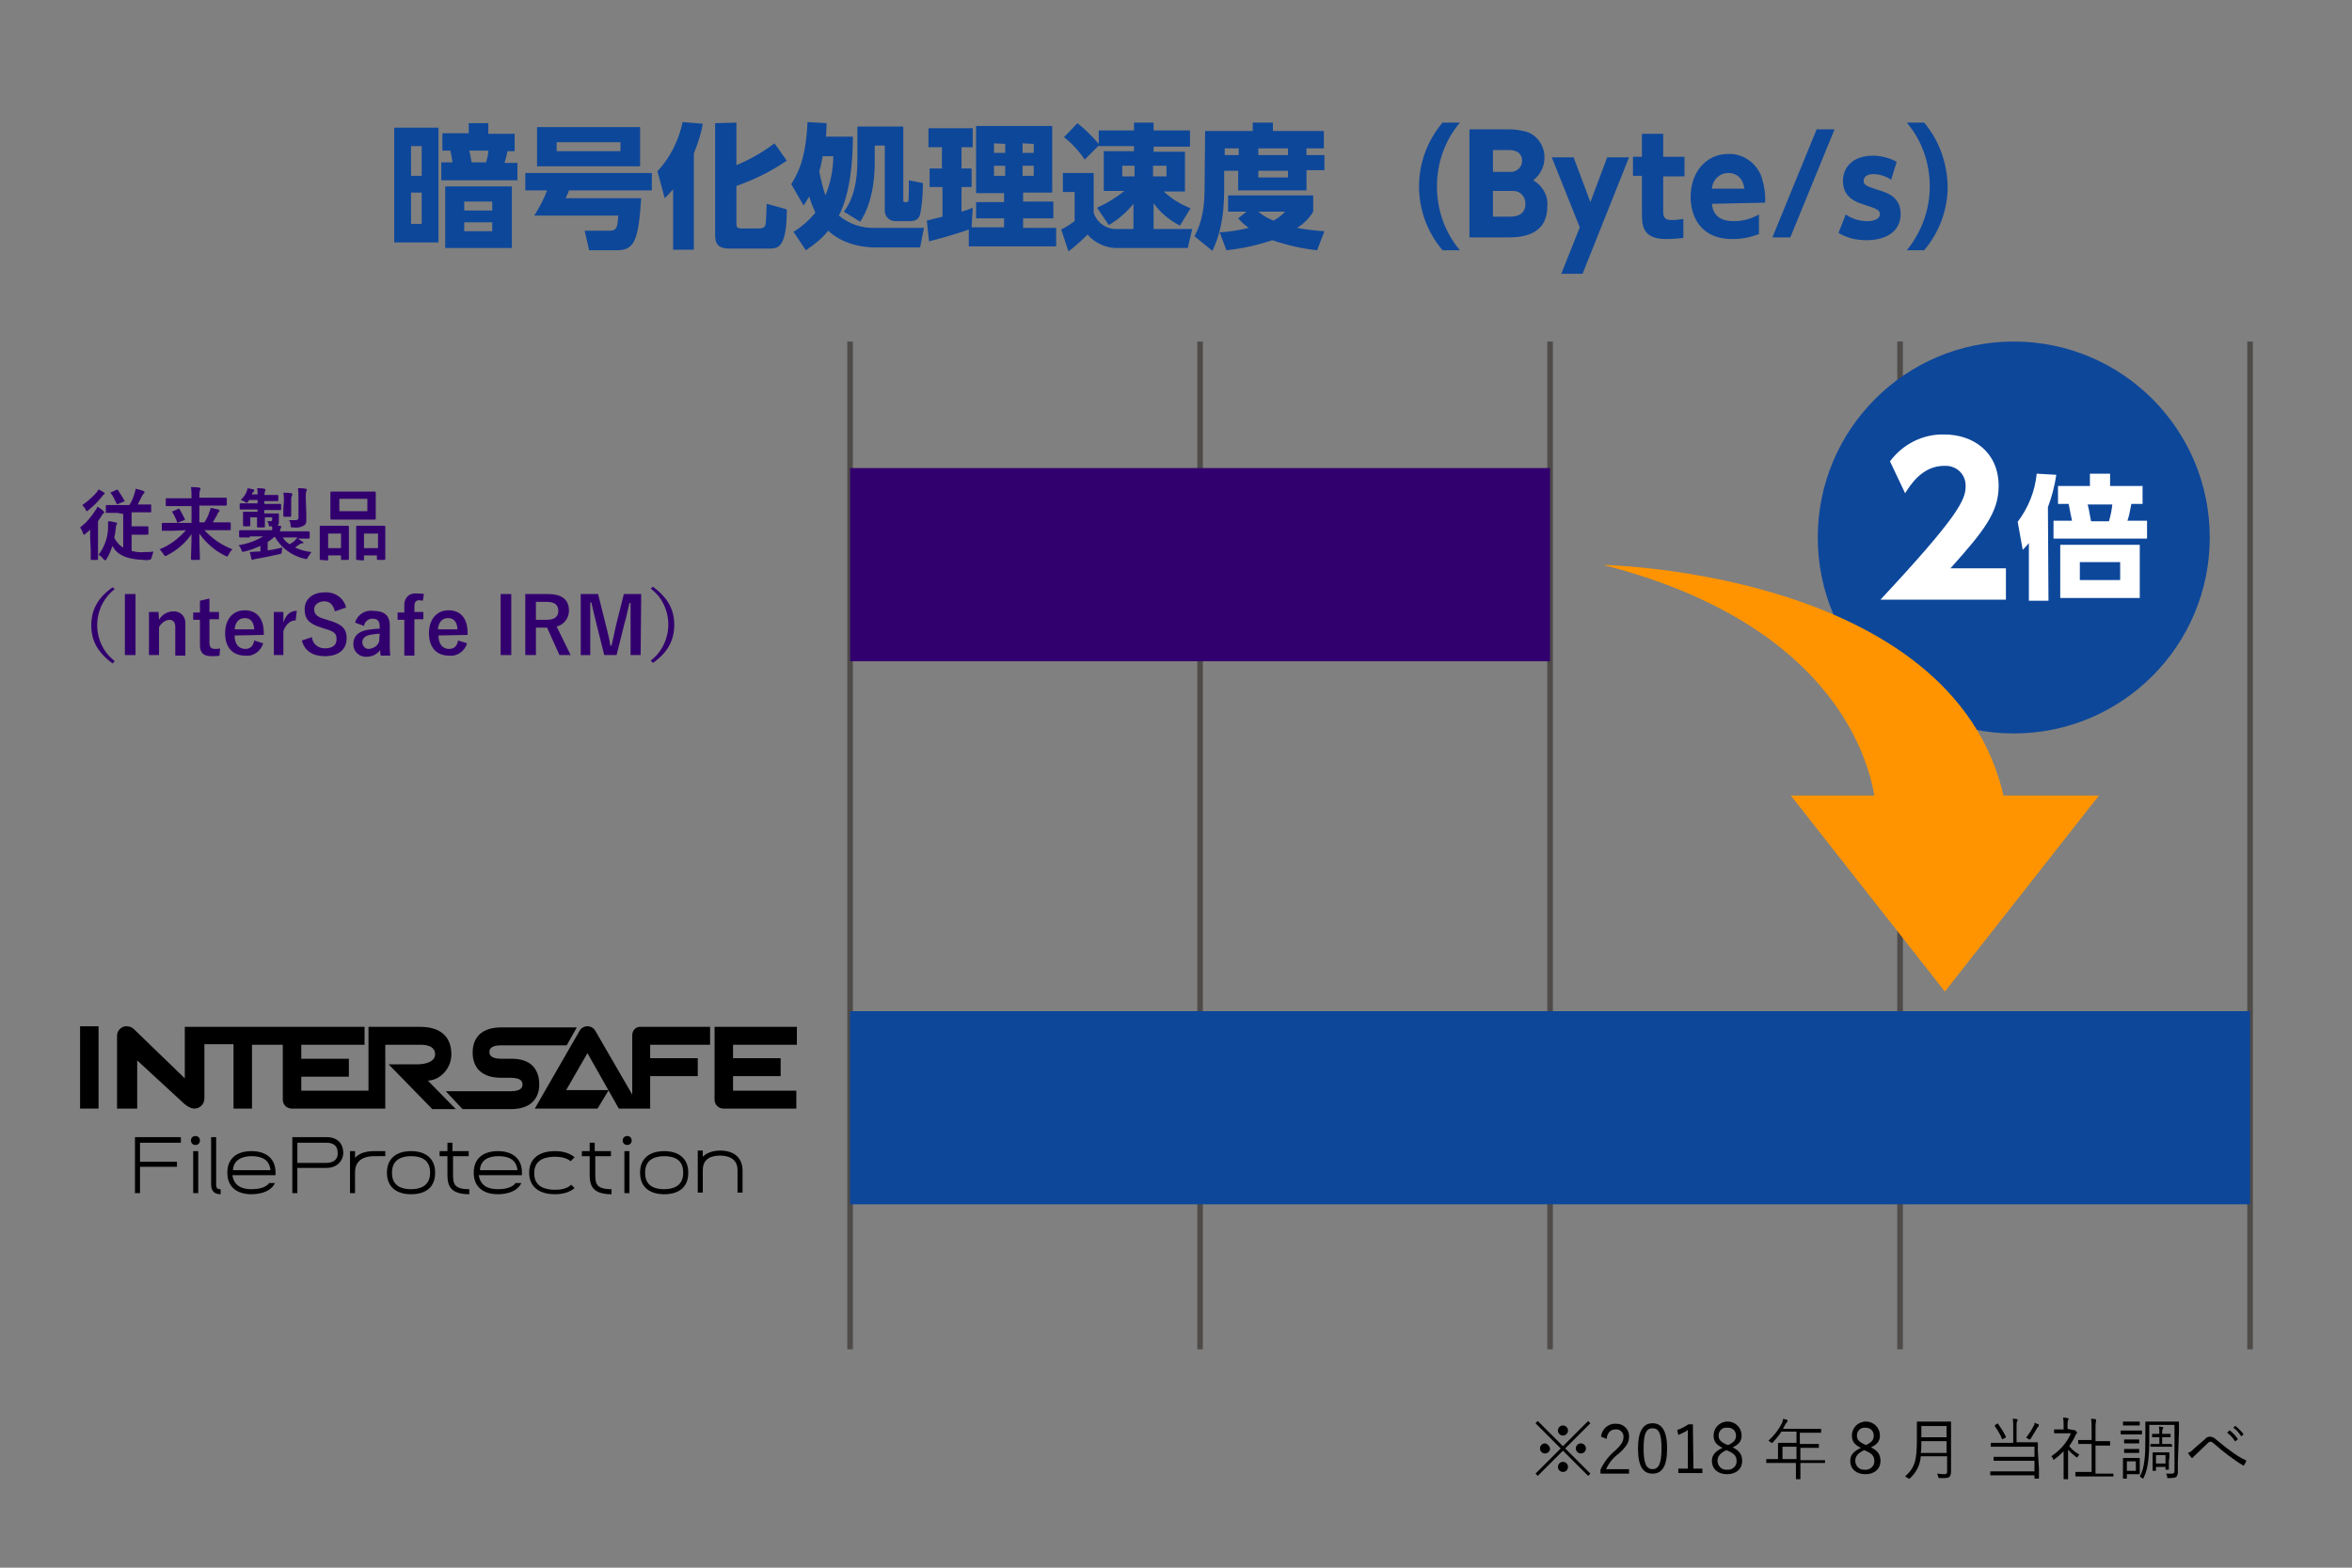 <?xml version="1.0" encoding="utf-8"?>
<!-- Generator: Adobe Illustrator 25.2.1, SVG Export Plug-In . SVG Version: 6.00 Build 0)  -->
<svg version="1.1" id="レイアウト" xmlns="http://www.w3.org/2000/svg" xmlns:xlink="http://www.w3.org/1999/xlink" x="0px"
	 y="0px" viewBox="0 0 420 280" style="enable-background:new 0 0 420 280;" xml:space="preserve">
<rect x="0" y="0" width="420" height="280" fill="#808080" stroke="none"/>
<style type="text/css">
	.st0{fill:#0D479A;}
	.st1{fill:none;stroke:#4F4B49;stroke-miterlimit:10;}
	.st2{fill:#32006E;}
	.st3{fill:#FFFFFF;}
	.st4{fill:#FF9400;}
</style>
<path class="st0" d="M78.3,22.8v20.5h-7.9V22.8H78.3z M75.3,26.1h-1.9v5.3h1.9L75.3,26.1z M75.3,34.4h-1.9V40h1.9L75.3,34.4z
	 M92.4,32.2H78.8v-3.2h2c-0.1-0.7-0.2-1.4-0.4-2.1h-1.4v-3.1h4.7V22h3.5v1.9h4.7V27h-1.3c-0.1,0.7-0.3,1.4-0.5,2.1h2.3L92.4,32.2z
	 M91.4,44.3H79.5v-11h11.9V44.3z M87.9,36h-5v1.6h5V36z M87.9,39.7h-5v1.6h5V39.7z M86.8,29c0.2-0.7,0.4-1.4,0.4-2.1h-3.4
	c0.2,0.7,0.2,0.8,0.4,2.1H86.8z"/>
<path class="st0" d="M114.5,35.4c-0.5,7.6-1.2,9.3-4.4,9.3h-4.9l-0.8-3.5h4.6c1.2,0,1.3-0.9,1.4-2.7h-15c0.9-1.4,1.7-2.9,2.3-4.5
	h-3.9v-3.1h22.6V34h-14.8c-0.1,0.4-0.4,1-0.6,1.4L114.5,35.4z M114.3,29.7H95.9v-7h18.4L114.3,29.7z M110.8,25.4H99.4V27h11.4
	L110.8,25.4z"/>
<path class="st0" d="M120.2,33.8c-0.5,0.6-1,1.1-1.5,1.6l-1.3-4.8c2.3-2.5,3.8-5.5,4.5-8.8l3.6,0.3c-0.3,1.8-0.9,3.6-1.6,5.3v17.2
	h-3.7V33.8z M131.5,21.9v7.6c2.4-1,4.7-2.3,6.8-3.9l2.2,3.1c-2.8,1.9-5.8,3.4-9,4.5v6.7c0,0.5,0,0.9,0.9,0.9h3.1
	c0.9,0,1.1-0.3,1.2-0.7s0.2-3,0.2-3.7l3.6,1c0,6.8-1.5,7-3.2,7h-7c-1.9,0-2.6-0.7-2.6-2.4v-20L131.5,21.9z"/>
<path class="st0" d="M141.3,32.9c1.2-2,2.6-4.5,2.9-11.1l3.4,0.2c0,1.2-0.1,1.8-0.1,2.4h4.8c0,4.6-0.5,10.2-2.5,14.1
	c1.8,1.5,4.1,2.3,6.5,2.2h8.7l-0.7,3.5h-7.8c-5.2,0-7.9-2.3-8.6-3c-1.1,1.4-2.5,2.5-4,3.5l-2.2-3.3c1.5-0.9,2.8-2.1,3.9-3.4
	c-0.4-0.9-0.8-1.9-1.1-2.9c-0.5,0.8-0.7,1.2-1,1.6L141.3,32.9z M146.9,27.9c-0.1,0.7-0.3,1.7-0.6,2.7c0.3,1.5,0.6,2.9,1.1,4.3
	c0.9-2.2,1.4-4.6,1.4-7L146.9,27.9z M161.3,22.6v13c0,0.3,0,0.5,0.2,0.5c0.5,0,0.6,0,0.7-0.2s0.1-3.3,0.1-3.7l2.5,0.5
	c0,1.7-0.1,3.4-0.4,5.1c-0.1,0.7-0.3,1.7-1.9,1.7h-2.6c-1,0-1.8-0.7-1.9-1.7c0-0.1,0-0.1,0-0.2V26h-1.8v2.8c0,1.5,0,6.9-2.6,10.8
	l-2.9-1.8c2.4-3.1,2.4-7.8,2.4-9.1v-6.1L161.3,22.6z"/>
<path class="st0" d="M173,41c-2.3,0.8-4.7,1.5-7.1,2.1l-0.4-3.7l2.8-0.7v-5.3H166v-3.3h2.2v-3.8h-2.4v-3.4h7.9v3.4h-2v3.8h1.8v3.3
	h-1.8v4.4c1.1-0.3,1.5-0.5,2-0.7l-0.2,3.5h5.8V39h-5v-2.9h5v-1.6h-5V22.5h13.6v11.9h-5.2v1.6h5.4V39h-5.4v1.7h5.9V44H173V41z
	 M177.5,25.6v1.7h2v-1.6L177.5,25.6z M177.5,29.6v1.8h2v-1.8H177.5z M182.6,25.6v1.7h2v-1.6L182.6,25.6z M182.6,29.6v1.8h2v-1.8
	H182.6z"/>
<path class="st0" d="M195.9,37.1c1.8-0.8,3.4-1.8,4.9-3h-3.7v-7.1h5.4v-0.9h-6.3V26l-2.5,2.5c-1-1.5-2.3-2.9-3.7-4l2.4-2.5
	c1.4,1.1,2.6,2.3,3.8,3.7v-2.4h6.3v-1.4h3.5v1.4h6.5v2.9H206v0.9h5.6v7.1h-3.8c1.4,1.3,3,2.3,4.8,3l-1.9,3.1c-1.9-1-3.5-2.3-4.7-4
	v4.6h6.9l-0.8,3.4h-12.3c-2.1,0.1-4.2-0.8-5.6-2.4c-1.1,1.1-2.2,2.1-3.4,3l-1.3-3.9c0.8-0.4,1.7-1,2.4-1.5v-5.2h-2.1v-3.4h5.5v7.1
	c0.6,1.8,2.3,3,4.2,2.9h2.9v-4.5c-1.2,1.5-2.7,2.8-4.4,3.8L195.9,37.1z M200.4,29.6v1.9h2.2v-1.9L200.4,29.6z M205.9,29.6v1.9h2.4
	v-1.9L205.9,29.6z"/>
<path class="st0" d="M215.2,23.4h8.5v-1.5h3.6v1.5h9.1v3.1h-3.1v1.2h3.2v2.7h-3.2V34h-12.2v-3.5h-2.5v3.4c0,4.9-0.8,8.2-2.1,10.9
	l-3.2-2.6c0.5-1,1.8-3.3,1.8-8.4L215.2,23.4z M222.6,37.8h-3.3v-2.9h15.2v2.9c-0.7,1.2-1.7,2.2-2.9,2.9c1.6,0.3,3.3,0.5,4.9,0.6
	l-1.3,3.4c-2.7-0.3-5.4-0.9-8-1.8c-2.7,0.9-5.4,1.5-8.2,1.8l-1.2-3.2c1.8-0.1,3.5-0.4,5.2-0.8c-0.7-0.5-1.4-1.1-1.9-1.7L222.6,37.8z
	 M218.7,26.5v1.2h2.5v-1.2L218.7,26.5z M224.7,37.8c0.8,0.7,1.7,1.2,2.7,1.6c0.8-0.4,1.5-1,2.1-1.6H224.7z M224.7,26.5v1.2h5.3v-1.2
	L224.7,26.5z M224.7,30.5v1.2h5.3v-1.2H224.7z"/>
<path class="st0" d="M257.6,44.7c-5.6-6.6-5.6-16.2,0-22.8h3.1c-2.7,3.2-4.1,7.2-4.1,11.4c0,4.2,1.4,8.2,4.1,11.4L257.6,44.7z"/>
<path class="st0" d="M269.5,23.1c1.1,0,2.3,0.2,3.3,0.5c1.8,0.7,3,2.5,3,4.5c0,1.6-0.7,3.1-2,4.1c1.7,1,2.7,2.8,2.5,4.7
	c0,5.5-5.3,5.5-7.1,5.5h-6.8V23.1H269.5z M266.6,26.8v3.9h3c1.1,0.1,2.1-0.7,2.2-1.8c0-0.1,0-0.2,0-0.2c0-0.7-0.3-1.9-2.4-1.9
	L266.6,26.8z M266.6,34.1v4.6h3c0.6,0,2.8,0,2.8-2.3c0-1.3-0.9-2.3-2.2-2.3c-0.1,0-0.2,0-0.3,0H266.6z"/>
<path class="st0" d="M282.1,40.6l-5-12.5h3.9l3,8l3-8h3.9l-8.3,20.8h-3.8L282.1,40.6z"/>
<path class="st0" d="M293.2,23.9h3.8V28h3.8v3.5h-3.8v6.2c0,1.2,0.3,1.6,1.6,1.6c0.7,0,1.3-0.1,2-0.2v3.4c-1,0.1-2,0.2-3,0.2
	c-4.4,0-4.4-2.5-4.4-4.8v-6.5h-1.6V28h1.6L293.2,23.9z"/>
<path class="st0" d="M305.7,36.4c0.1,0.9,0.4,3.1,3.9,3.1c1.6,0,3.1-0.4,4.5-1.2v3.5c-1.5,0.6-3.1,0.9-4.7,0.9
	c-6.3,0-7.5-4.8-7.5-7.5c0-4.5,2.8-7.7,6.7-7.7c2.6-0.1,4.9,1.5,5.9,3.9c0.5,1.5,0.8,3.2,0.7,4.8L305.7,36.4z M311.5,33.7
	c-0.4-2.8-2.5-2.8-2.9-2.8c-1.5,0-2.8,1.2-2.9,2.8H311.5z"/>
<path class="st0" d="M327.6,23.1l-7.9,19.3h-3.2l7.9-19.3H327.6z"/>
<path class="st0" d="M337.7,32.1c-0.9-0.6-2-1-3.2-1c-1,0-1.7,0.4-1.7,1.2c0,0.8,0.4,0.9,3.1,1.8c1.7,0.5,3.5,1.5,3.5,4.1
	c0,3.3-2.8,4.7-6.1,4.7c-1.8,0-3.5-0.4-5-1.3l1.3-3.3c1.1,0.8,2.5,1.2,3.9,1.2c1.6,0,2.2-0.7,2.2-1.2c0-0.8-0.5-1-3-1.8
	c-1.9-0.6-3.6-1.6-3.6-4.2s2-4.5,5.3-4.5c1.5,0,3,0.4,4.3,1.1L337.7,32.1z"/>
<path class="st0" d="M340.5,44.7c2.6-3.2,4.1-7.2,4.1-11.4c0-4.2-1.4-8.2-4.1-11.4h3.1c2.7,3.2,4.1,7.2,4.2,11.4
	c0,4.2-1.5,8.2-4.2,11.4H340.5z"/>
<line class="st1" x1="151.8" y1="61" x2="151.8" y2="241"/>
<line class="st1" x1="214.3" y1="61" x2="214.3" y2="241"/>
<line class="st1" x1="276.8" y1="61" x2="276.8" y2="241"/>
<line class="st1" x1="339.3" y1="61" x2="339.3" y2="241"/>
<line class="st1" x1="401.8" y1="61" x2="401.8" y2="241"/>
<rect x="151.8" y="180.6" class="st0" width="250" height="34.5"/>
<rect x="151.8" y="83.6" class="st2" width="125" height="34.5"/>
<path class="st2" d="M16.1,96.1c0-0.4,0-1,0-1.5c-0.2,0.2-0.5,0.5-0.8,0.7s-0.2,0.2-0.3,0.2s-0.1-0.1-0.2-0.3
	c-0.1-0.4-0.3-0.7-0.5-1c1.1-0.8,2-1.9,2.7-3c0.2-0.2,0.3-0.5,0.4-0.7c0.3,0.2,0.7,0.4,1,0.7c0.1,0.1,0.2,0.2,0.2,0.3s0,0.1-0.1,0.2
	c-0.2,0.1-0.3,0.3-0.4,0.5c-0.2,0.3-0.4,0.6-0.6,0.9v5.1c0,1.1,0,1.7,0,1.7s0,0.1-0.1,0.1h-1.1c-0.1,0-0.1,0-0.1-0.1s0-0.6,0-1.7
	L16.1,96.1z M18.5,87.9c0.1,0.1,0.2,0.2,0.2,0.2c0,0.1-0.1,0.2-0.1,0.2c-0.2,0.1-0.3,0.2-0.4,0.4c-0.7,0.9-1.5,1.7-2.4,2.4
	c-0.1,0.1-0.2,0.2-0.3,0.2s-0.1-0.1-0.2-0.3c-0.2-0.3-0.4-0.6-0.6-0.8c0.9-0.6,1.8-1.4,2.5-2.2c0.2-0.2,0.3-0.4,0.4-0.6
	C17.8,87.5,18.1,87.7,18.5,87.9L18.5,87.9z M20.9,91.6c-1.3,0-1.8,0-1.9,0s-0.1,0-0.1-0.1v-1.1c0-0.1,0-0.2,0.1-0.2s0.6,0,1.9,0h2.2
	c0.4-0.6,0.7-1.3,0.9-2c0.1-0.3,0.2-0.6,0.2-0.9c0.5,0.1,1,0.2,1.4,0.4c0.1,0,0.2,0.1,0.2,0.2c0,0.1,0,0.2-0.1,0.2
	c-0.1,0.1-0.2,0.3-0.3,0.4c-0.2,0.4-0.5,1-0.8,1.6H25c1.3,0,1.8,0,1.9,0s0.1,0,0.1,0.2v1.1c0,0.1,0,0.1-0.1,0.1s-0.6,0-1.9,0h-1.5
	V94H25c0.9,0,1.2,0,1.3,0s0.2,0,0.2,0.2v1.1c0,0.1,0,0.2-0.2,0.2s-0.4,0-1.3,0h-1.5v2.9c0.8,0.2,1.6,0.3,2.4,0.2c0.5,0,1,0,1.5-0.1
	c-0.1,0.3-0.2,0.7-0.3,1c-0.1,0.4-0.1,0.4-0.5,0.5s-0.7,0-1,0c-3.1-0.1-4.8-1-5.5-2.5c-0.3,0.8-0.6,1.6-1.1,2.4
	c-0.1,0.2-0.2,0.2-0.2,0.2s-0.1-0.1-0.3-0.2c-0.2-0.3-0.5-0.6-0.9-0.8c1.1-1.5,1.7-3.2,1.7-5c0-0.3,0-0.7,0-1c0.4,0,0.9,0.1,1.3,0.2
	c0.2,0,0.3,0.1,0.3,0.2c0,0.1,0,0.2-0.1,0.2c-0.1,0.2-0.1,0.3-0.1,0.5c-0.1,0.6-0.1,1.2-0.3,1.8c0.3,0.7,0.9,1.4,1.6,1.8v-6
	L20.9,91.6z M20.8,87.5c0.1-0.1,0.2-0.1,0.3,0.1c0.4,0.6,0.8,1.2,1.1,1.8c0.1,0.1,0.1,0.2-0.1,0.2L21.1,90c-0.2,0.1-0.2,0.1-0.3-0.1
	c-0.3-0.6-0.6-1.3-1-1.8c-0.1-0.1-0.1-0.2,0.1-0.2L20.8,87.5z"/>
<path class="st2" d="M30.8,94.8c-1.3,0-1.7,0-1.8,0s-0.1,0-0.1-0.2v-1c0-0.1,0-0.2,0.1-0.2s0.5,0,1.8,0h3.4v-3h-2.6
	c-1.3,0-1.8,0-1.9,0s-0.1,0-0.1-0.2v-1c0-0.1,0-0.2,0.1-0.2s0.5,0,1.9,0h2.6v-0.3c0-0.6,0-1.1-0.1-1.7c0.5,0,1,0,1.5,0.1
	c0.1,0,0.2,0.1,0.2,0.1c0,0.1,0,0.3-0.1,0.4c-0.1,0.3-0.1,0.7-0.1,1v0.3h2.8c1.3,0,1.8,0,1.9,0s0.2,0,0.2,0.2v1c0,0.1,0,0.2-0.2,0.2
	s-0.5,0-1.9,0h-2.8v3h0.9c0.4-0.6,0.7-1.2,0.9-1.9c0.1-0.2,0.2-0.5,0.2-0.7c0.5,0.1,1,0.2,1.4,0.3c0.2,0.1,0.2,0.1,0.2,0.2
	c0,0.1-0.1,0.2-0.1,0.2c-0.1,0.1-0.3,0.3-0.3,0.5c-0.3,0.5-0.5,0.9-0.8,1.4h1.2c1.3,0,1.7,0,1.8,0s0.2,0,0.2,0.2v1
	c0,0.2,0,0.2-0.2,0.2s-0.5,0-1.8,0h-2.7c1.4,1.5,3.1,2.7,5,3.4c-0.3,0.3-0.5,0.6-0.7,1c-0.1,0.2-0.2,0.3-0.2,0.3
	c-0.1,0-0.2-0.1-0.3-0.1c-1.9-0.9-3.5-2.3-4.7-4c0,2,0.1,4,0.1,4.5c0,0.1,0,0.2-0.2,0.2h-1.2c-0.1,0-0.2,0-0.2-0.2
	c0-0.6,0.1-2.4,0.1-4.4c-1.1,1.6-2.6,2.9-4.4,3.8c-0.1,0.1-0.2,0.1-0.3,0.1c-0.1,0-0.1-0.1-0.3-0.3c-0.2-0.3-0.4-0.6-0.7-0.9
	c1.8-0.7,3.4-1.9,4.7-3.4L30.8,94.8z M31.8,90.9c0.1-0.1,0.2-0.1,0.3,0.1c0.3,0.5,0.6,1.1,0.9,1.7c0.1,0.1,0,0.2-0.1,0.2l-1,0.4
	c-0.2,0.1-0.2,0.1-0.3-0.1c-0.2-0.6-0.5-1.2-0.8-1.7c-0.1-0.1-0.1-0.2,0.1-0.2L31.8,90.9z"/>
<path class="st2" d="M44.6,96c-1.2,0-1.7,0-1.7,0s-0.2,0-0.2-0.2v-0.9c0-0.1,0-0.2,0.2-0.2s0.5,0,1.7,0h4c0-0.2,0-0.4,0-0.7h-0.3
	c-0.3,0-0.3,0-0.3-0.2c0-0.2-0.1-0.5-0.3-0.7h0.6c0.2,0,0.3-0.1,0.3-0.3v-0.4h-1.3l0,0c0,1.1,0,1.7,0,1.7s0,0.1-0.2,0.1h-1
	c-0.1,0-0.2,0-0.2-0.1s0-0.6,0-1.7l0,0h-1.2v0.7c0,0.4,0,0.6,0,0.7s0,0.2-0.2,0.2h-0.9c-0.1,0-0.2,0-0.2-0.2s0-0.2,0-0.8v-0.7
	c0-0.5,0-0.7,0-0.8s0-0.1,0.2-0.1s0.5,0,1.7,0H46V91h-1.2c-1.3,0-1.7,0-1.8,0s-0.2,0-0.2-0.2v-0.7c0-0.2,0-0.2,0.2-0.2s0.5,0,1.8,0
	H46v-0.6h-1.5l-0.2,0.3c-0.1,0.2-0.2,0.2-0.3,0.2s-0.2-0.1-0.3-0.2c-0.2-0.1-0.4-0.2-0.7-0.3c0.4-0.4,0.8-0.9,1-1.4
	c0.1-0.2,0.2-0.5,0.2-0.7c0.4,0.1,0.7,0.1,1,0.2c0.1,0,0.2,0.1,0.2,0.2c0,0.1,0,0.1-0.1,0.2C45.1,88,45,88.1,45,88.2v0.1h1
	c0-0.4,0-0.8-0.1-1.1c0.5,0,0.9,0,1.3,0.1c0.1,0,0.2,0.1,0.2,0.2c0,0.1,0,0.2-0.1,0.3c0,0.2-0.1,0.4-0.1,0.6h0.7c1.2,0,1.5,0,1.6,0
	s0.2,0,0.2,0.2v0.7c0,0.1,0,0.2-0.2,0.2s-0.5,0-1.6,0h-0.7V90h1c1.3,0,1.7,0,1.8,0s0.2,0,0.2,0.2v0.7c0,0.2,0,0.2-0.2,0.2
	s-0.5,0-1.8,0h-1v0.6h0.7c1.2,0,1.6,0,1.7,0s0.2,0,0.2,0.1s0,0.2,0,0.5v1c0,0.2-0.1,0.4-0.2,0.6h0.4c0.2,0,0.2,0.1,0.2,0.2
	c0,0.1,0,0.2-0.1,0.3C50,94.6,50,94.8,50,94.9h3.4c1.2,0,1.7,0,1.7,0s0.2,0,0.2,0.2V96c0,0.1,0,0.2-0.2,0.2s-0.5,0-1.7,0h-0.2
	c0.3,0.2,0.6,0.4,0.9,0.6c0.1,0.1,0.1,0.1,0.1,0.2s-0.1,0-0.2,0c-0.2,0.1-0.3,0.1-0.5,0.2c-0.2,0.2-0.5,0.3-0.8,0.6
	c0.9,0.4,1.9,0.7,2.9,0.8c-0.2,0.3-0.4,0.6-0.6,0.9c-0.2,0.4-0.2,0.4-0.6,0.3c-2.2-0.5-4.2-1.9-5.3-3.9H49c-0.4,0.3-0.7,0.6-1.2,0.9
	v1.5c0.9-0.1,1.7-0.3,2.6-0.5c0,0.3-0.1,0.6-0.1,0.8c0,0.3,0,0.3-0.5,0.4c-1.5,0.3-2.7,0.6-4,0.8c-0.2,0-0.3,0.1-0.5,0.1
	c-0.1,0.1-0.2,0.1-0.2,0.1c-0.1,0-0.2-0.1-0.2-0.2c-0.1-0.4-0.2-0.8-0.3-1.2c0.5,0,1-0.1,1.5-0.1h0.4v-1c-0.9,0.4-1.9,0.8-2.8,1
	c-0.4,0.1-0.5,0.1-0.6-0.3c-0.1-0.3-0.3-0.6-0.5-0.8c1.6-0.3,3.1-0.8,4.4-1.6H44.6z M50.5,96c0.3,0.5,0.7,0.9,1.2,1.2
	c0.4-0.2,0.7-0.4,1-0.7c0.1-0.2,0.3-0.3,0.4-0.5H50.5z M50.7,89.4c0-0.5,0-0.9-0.1-1.4c0.5,0,0.9,0,1.4,0.1c0.1,0,0.2,0.1,0.2,0.2
	c0,0.1,0,0.2-0.1,0.3C52,88.8,52,89.1,52,89.4v1.4c0,0.8,0,1.2,0,1.3s0,0.2-0.2,0.2h-1c-0.1,0-0.2,0-0.2-0.2s0-0.5,0-1.3L50.7,89.4z
	 M54.7,91.8c0,0.5,0,0.9,0,1.2c0,0.4-0.1,0.7-0.5,0.9c-0.5,0.3-1.2,0.4-1.8,0.3c-0.5,0-0.5,0-0.5-0.4c0-0.3-0.1-0.6-0.3-0.9
	c0.4,0,0.7,0,1.1,0c0.4,0,0.6-0.1,0.6-0.4v-3.5c0-0.6,0-1.2-0.1-1.8c0.6,0,0.9,0,1.4,0.1c0.1,0,0.2,0.1,0.2,0.1c0,0.1,0,0.2-0.1,0.3
	c-0.1,0.4-0.1,0.8-0.1,1.2L54.7,91.8z"/>
<path class="st2" d="M57.3,100c-0.1,0-0.2,0-0.2-0.2s0-0.5,0-2.6v-1.3c0-1.3,0-1.7,0-1.8s0-0.2,0.2-0.2s0.5,0,1.5,0h1.8
	c1,0,1.4,0,1.5,0s0.2,0,0.2,0.2s0,0.5,0,1.6v1.5c0,2.1,0,2.5,0,2.6s0,0.2-0.2,0.2H61c-0.1,0-0.1,0-0.1-0.2v-0.6h-2.3v0.7
	c0,0.2,0,0.2-0.2,0.2L57.3,100z M58.6,97.9h2.3v-2.6h-2.3V97.9z M65,87.8c1.3,0,1.8,0,1.9,0s0.2,0,0.2,0.2s0,0.5,0,1.3v2
	c0,0.8,0,1.2,0,1.3s0,0.2-0.2,0.2s-0.6,0-1.9,0h-3.9c-1.3,0-1.8,0-1.9,0s-0.2,0-0.2-0.2s0-0.4,0-1.3v-2c0-0.8,0-1.2,0-1.3
	s0-0.2,0.2-0.2s0.5,0,1.9,0H65z M60.6,91.3h5v-2.2h-5L60.6,91.3z M63.7,100c-0.1,0-0.1,0-0.1-0.2s0-0.5,0-2.6v-1.3
	c0-1.3,0-1.7,0-1.8s0-0.2,0.1-0.2s0.5,0,1.5,0h1.9c1.1,0,1.4,0,1.5,0s0.2,0,0.2,0.2s0,0.5,0,1.6v1.5c0,2.1,0,2.5,0,2.6
	s0,0.2-0.2,0.2h-1.1c-0.1,0-0.2,0-0.2-0.2v-0.6H65v0.7c0,0.1,0,0.2-0.2,0.2L63.7,100z M65,97.9h2.5v-2.6H65V97.9z"/>
<path class="st2" d="M20.5,105.2c-3.5,2.7-4.2,7.8-1.5,11.4c0.4,0.5,0.9,1,1.5,1.5l-0.4,0.4c-2.7-2-3.8-4.1-3.8-6.8s1.1-4.9,3.8-6.8
	L20.5,105.2z"/>
<path class="st2" d="M24.2,117h-1.9v-10.9h1.9V117z"/>
<path class="st2" d="M28.4,110.7c0.5-0.9,1.5-1.5,2.5-1.5c1.2-0.1,2.2,0.8,2.2,2c0,0.1,0,0.2,0,0.3v5.6h-1.8v-5.1
	c0-0.9-0.4-1.3-1.1-1.3c-0.8,0.1-1.4,0.6-1.8,1.3v5h-1.8v-7.7h1.7L28.4,110.7z"/>
<path class="st2" d="M37.4,109.3h1.7v1.3h-1.7v4.2c0,0.8,0.3,1.1,1,1.1c0.3,0,0.6,0,0.9-0.1l-0.1,1.3c-0.5,0.1-0.9,0.1-1.4,0.1
	c-1.5,0-2.1-0.6-2.1-2v-4.5h-1.2v-1.3h1.2v-2.1l1.7-0.4L37.4,109.3z"/>
<path class="st2" d="M41.9,113.5c0,1.5,0.7,2.4,1.9,2.4c0.8,0,1.4-0.4,1.6-1.5l1.6,0.5c-0.4,1.4-1.8,2.4-3.2,2.2
	c-2.3,0-3.6-1.5-3.6-4s1.4-4.1,3.5-4.1s3.4,1.4,3.4,4v0.4L41.9,113.5z M45.4,112.4c-0.1-1.3-0.6-2-1.7-2s-1.7,0.8-1.8,2H45.4z"/>
<path class="st2" d="M52.8,110.8c-0.9,0-1.7,0.6-2.2,1.9v4.3h-1.7v-7.7h1.7v1.9c0.5-1.5,1.3-2.1,2.4-2.1L52.8,110.8z"/>
<path class="st2" d="M59.8,109.2c-0.3-1.2-0.9-1.8-1.9-1.8s-1.8,0.6-1.8,1.4s0.4,1.4,2,1.8l0.6,0.2c2.5,0.7,3.2,1.6,3.2,3.2
	c0,1.9-1.3,3.2-3.9,3.2c-2.1,0-3.6-0.9-4.1-2.8l1.8-0.6c0.1,1.2,1.1,2,2.3,2c1.4,0,2.1-0.6,2.1-1.6s-0.3-1.4-2.1-1.9l-0.6-0.2
	c-2.3-0.7-3-1.6-3-3.3s1.3-3,3.6-3c1.8-0.1,3.4,1,3.8,2.7L59.8,109.2z"/>
<path class="st2" d="M63.4,111.2c0.4-1.4,1.8-2.3,3.2-2.1c2,0,3,0.8,3,2.6v3.1c0,0.8,0,1.5,0.1,2.3H68c-0.1-0.3-0.1-0.6-0.1-1
	c-0.6,0.8-1.5,1.2-2.4,1.2c-1.2,0.1-2.3-0.8-2.4-2c0-0.1,0-0.2,0-0.3c0-1.3,0.8-2.2,2.5-2.5c0.7-0.1,1.5-0.2,2.2-0.2v-0.4
	c0-1-0.4-1.4-1.3-1.4c-0.8,0-1.4,0.6-1.5,1.3L63.4,111.2z M67.8,113.2c-0.6,0-1.2,0.1-1.8,0.2c-0.8,0.2-1.3,0.6-1.3,1.3
	c0,0.6,0.4,1.1,1,1.2c0.1,0,0.1,0,0.2,0c0.8-0.1,1.5-0.5,1.8-1.3L67.8,113.2z"/>
<path class="st2" d="M75.5,107.3c-0.2,0-0.4-0.1-0.6-0.1c-0.6,0-0.9,0.3-0.9,1.1v1h1.6v1.3H74v6.5h-1.8v-6.4h-1.2v-1.3h1.2v-1.2
	c-0.1-1.1,0.6-2.1,1.7-2.2c0.2,0,0.4,0,0.6,0c0.4,0,0.8,0,1.2,0.1L75.5,107.3z"/>
<path class="st2" d="M78.3,113.5c0,1.5,0.7,2.4,1.9,2.4c0.8,0,1.4-0.4,1.6-1.5l1.6,0.5c-0.4,1.4-1.8,2.4-3.2,2.2
	c-2.3,0-3.6-1.5-3.6-4s1.4-4.1,3.5-4.1s3.4,1.4,3.4,4v0.4L78.3,113.5z M81.7,112.4c-0.1-1.3-0.6-2-1.7-2s-1.7,0.8-1.8,2H81.7z"/>
<path class="st2" d="M91.3,117h-1.9v-10.9h1.9V117z"/>
<path class="st2" d="M97.8,106.1c2.7,0,3.8,1.1,3.8,3c0,1.3-0.9,2.5-2.2,2.8l2.5,5.1h-2l-2.2-4.9h-2v4.9h-1.9v-10.9H97.8z
	 M95.7,110.7h1.9c1.5,0,2.1-0.6,2.1-1.6s-0.6-1.6-2-1.6h-2L95.7,110.7z"/>
<path class="st2" d="M114.4,117h-1.8v-5.5c0-1.4,0-2.6,0-3.8h-0.2c-0.3,1.2-0.5,2.4-0.9,3.7l-1.4,5.6h-2.2l-1.4-5.6
	c-0.3-1.3-0.6-2.4-0.9-3.8h-0.2c0,1.3,0,2.5,0,3.9v5.5h-1.7v-10.9h3.1l1.4,5.6c0.3,1.1,0.6,2.4,0.8,3.6h0.2c0.3-1.2,0.5-2.3,0.8-3.6
	l1.4-5.6h3.1L114.4,117z"/>
<path class="st2" d="M116.6,104.8c2.7,2,3.8,4.1,3.8,6.8s-1.1,4.9-3.8,6.8l-0.4-0.4c3.5-2.7,4.2-7.8,1.5-11.4
	c-0.4-0.5-0.9-1-1.5-1.5L116.6,104.8z"/>
<path d="M284,263.2l-0.4,0.4l-4.5-4.5l-4.5,4.5l-0.4-0.4l4.5-4.5l-4.5-4.5l0.4-0.4l4.5,4.5l4.5-4.5l0.4,0.4l-4.5,4.5L284,263.2z
	 M276.8,258.7c0,0.5-0.4,0.9-0.9,0.9c0,0,0,0,0,0c-0.5,0-0.9-0.4-0.9-0.9c0-0.5,0.4-0.9,0.9-0.9
	C276.4,257.9,276.7,258.3,276.8,258.7L276.8,258.7z M280,255.5c0,0.5-0.4,0.9-0.9,0.9c-0.5,0-0.9-0.4-0.9-0.9s0.4-0.9,0.9-0.9
	C279.6,254.6,280,255,280,255.5L280,255.5z M280,262c0,0.5-0.4,0.9-0.9,0.9c-0.5,0-0.9-0.4-0.9-0.9c0-0.5,0.4-0.9,0.9-0.9
	C279.6,261.1,280,261.5,280,262C280,262,280,262,280,262z M283.2,258.7c0,0.5-0.4,0.9-0.9,0.9c0,0,0,0,0,0c-0.5,0-0.9-0.4-0.9-0.9
	c0-0.5,0.4-0.9,0.9-0.9S283.2,258.2,283.2,258.7C283.2,258.7,283.2,258.7,283.2,258.7z"/>
<path d="M285.9,256.6c0.1-1.3,1.3-2.4,2.6-2.3c1.2-0.1,2.3,0.8,2.4,2c0,0.1,0,0.2,0,0.3c0,1-0.4,1.7-1.8,3c-1,0.7-1.8,1.7-2.3,2.8
	h4.1v0.8h-5.1v-0.7c0.6-1.3,1.5-2.5,2.6-3.4c1.2-1.1,1.5-1.7,1.5-2.4c0.1-0.7-0.5-1.4-1.2-1.4c-0.1,0-0.1,0-0.2,0
	c-0.9,0-1.5,0.6-1.6,1.7L285.9,256.6z"/>
<path d="M297.7,258.7c0,3.2-0.9,4.5-2.6,4.5s-2.6-1.3-2.6-4.5s1-4.5,2.6-4.5S297.7,255.5,297.7,258.7z M293.5,258.7
	c0,2.7,0.5,3.7,1.6,3.7s1.6-1,1.6-3.7s-0.5-3.6-1.6-3.6S293.5,256,293.5,258.7L293.5,258.7z"/>
<path d="M302.4,262.3h1.6v0.8h-4.3v-0.8h1.7v-6.9c-0.5,0.4-1.1,0.6-1.7,0.9l-0.2-0.9c0.7-0.2,1.4-0.6,2-1h0.8L302.4,262.3z"/>
<path d="M311.1,260.9c0,1.5-1.1,2.4-2.7,2.4s-2.7-0.9-2.7-2.4c0-1,0.6-1.7,1.9-2.3c-1.2-0.6-1.6-1.2-1.6-2.2c0-1.4,1.1-2.5,2.5-2.5
	s2.5,1.1,2.5,2.5c0,1-0.5,1.6-1.6,2.1C310.6,259.1,311.1,259.8,311.1,260.9z M308.3,259c-1.1,0.5-1.6,1.1-1.6,1.9
	c0,0.9,0.7,1.6,1.5,1.6c0.1,0,0.1,0,0.2,0c0.8,0.1,1.6-0.5,1.7-1.3c0-0.1,0-0.2,0-0.3c0-0.8-0.4-1.3-1.6-1.8L308.3,259z
	 M308.6,258.1c1.1-0.5,1.4-1,1.4-1.7c0-0.8-0.6-1.4-1.4-1.4c-0.1,0-0.1,0-0.2,0c-0.8-0.1-1.4,0.5-1.5,1.2c0,0.1,0,0.1,0,0.2
	c0,0.7,0.3,1.1,1.4,1.6L308.6,258.1z"/>
<path d="M325.9,261.2c0,0.1,0,0.1-0.1,0.1s-0.4,0-1.6,0h-2.7v0.8c0,1.3,0,1.9,0,2s0,0.1-0.1,0.1h-0.6c-0.1,0-0.1,0-0.1-0.1
	s0-0.6,0-2v-0.8h-3.6c-1.1,0-1.5,0-1.6,0s-0.1,0-0.1-0.1v-0.5c0-0.1,0-0.1,0.1-0.1s0.4,0,1.6,0h0.4v-1.8c0-0.7,0-1,0-1
	s0-0.1,0.1-0.1s0.5,0,1.7,0h1.5v-2h-2.7c-0.4,0.7-1,1.3-1.5,1.9c-0.1,0.1-0.1,0.1-0.2,0.1s-0.1,0-0.2-0.1c-0.1-0.1-0.3-0.2-0.4-0.3
	c1-0.9,1.8-1.9,2.4-3.1c0.1-0.3,0.2-0.5,0.2-0.8c0.3,0.1,0.5,0.1,0.7,0.2c0.1,0,0.1,0.1,0.1,0.2c0,0.1,0,0.1-0.1,0.2
	c-0.1,0.1-0.2,0.3-0.3,0.4c-0.1,0.3-0.3,0.5-0.4,0.8h5c1.2,0,1.6,0,1.7,0s0.1,0,0.1,0.1v0.5c0,0.1,0,0.1-0.1,0.1s-0.5,0-1.7,0h-2v2
	h1.6c1.2,0,1.6,0,1.7,0s0.1,0,0.1,0.1v0.5c0,0.1,0,0.1-0.1,0.1s-0.5,0-1.7,0h-1.5v2.2h2.7c1.1,0,1.5,0,1.6,0s0.1,0,0.1,0.1
	L325.9,261.2z M320.8,258.4h-2.5v2.2h2.5V258.4z"/>
<path d="M335.8,260.9c0,1.5-1.1,2.4-2.7,2.4s-2.7-0.9-2.7-2.4c0-1,0.6-1.7,1.9-2.3c-1.2-0.6-1.6-1.2-1.6-2.2c0-1.4,1.1-2.5,2.5-2.5
	s2.5,1.1,2.5,2.5c0,1-0.5,1.6-1.6,2.1C335.3,259.1,335.8,259.8,335.8,260.9z M332.9,259c-1.1,0.5-1.6,1.1-1.6,1.9
	c0,0.9,0.7,1.6,1.5,1.6c0.1,0,0.1,0,0.2,0c0.8,0.1,1.6-0.5,1.7-1.3c0-0.1,0-0.2,0-0.3c0-0.8-0.4-1.3-1.6-1.8L332.9,259z
	 M333.2,258.1c1.1-0.5,1.4-1,1.4-1.7c0-0.8-0.6-1.4-1.4-1.4c0,0-0.1,0-0.1,0c-0.8-0.1-1.4,0.5-1.5,1.2c0,0.1,0,0.1,0,0.2
	c0,0.7,0.3,1.1,1.4,1.6L333.2,258.1z"/>
<path d="M348.4,261c0,0.7,0,1.3,0,1.9c0,0.3-0.1,0.7-0.3,0.9c-0.3,0.2-0.7,0.2-1.7,0.2c-0.2,0-0.2,0-0.3-0.2c0-0.2-0.1-0.4-0.2-0.6
	c0.4,0,0.7,0.1,1.3,0.1c0.4,0,0.5-0.1,0.5-0.5v-2.7h-4.7c-0.1,1.5-0.8,2.9-1.9,3.9c-0.1,0.1-0.1,0.1-0.2,0.1s-0.1,0-0.2-0.1
	c-0.2-0.1-0.3-0.2-0.5-0.3c1.8-1.6,2.1-3,2.1-6.6v-1.5c0-1,0-1.5,0-1.6s0-0.1,0.1-0.1s0.5,0,1.6,0h2.7c1.1,0,1.5,0,1.6,0
	s0.1,0,0.1,0.1s0,0.5,0,1.6L348.4,261z M347.6,257.4h-4.5c0,0.8,0,1.5-0.1,2.1h4.6L347.6,257.4z M347.6,254.7h-4.5v2h4.5V254.7z"/>
<path d="M364.1,262.3c0,1.2,0,1.7,0,1.7s0,0.1-0.1,0.1h-0.6c-0.1,0-0.1,0-0.1-0.1v-0.5h-6.1c-1.2,0-1.6,0-1.7,0s-0.1,0-0.1-0.1v-0.5
	c0-0.1,0-0.1,0.1-0.1s0.5,0,1.7,0h6.1v-1.9h-5.5c-1.2,0-1.6,0-1.7,0s-0.1,0-0.1-0.1v-0.5c0-0.1,0-0.1,0.1-0.1s0.5,0,1.7,0h5.5v-1.8
	h-6c-1.2,0-1.6,0-1.7,0s-0.1,0-0.1-0.1v-0.5c0-0.1,0-0.1,0.1-0.1s0.5,0,1.7,0h2.2v-2.9c0-0.5,0-0.9-0.1-1.4c0.3,0,0.6,0,0.8,0.1
	c0.1,0,0.1,0.1,0.1,0.1c0,0.1,0,0.2-0.1,0.2c-0.1,0.3-0.1,0.6-0.1,0.9v2.9h2c1.2,0,1.6,0,1.7,0s0.1,0,0.1,0.1s0,0.4,0,1.4
	L364.1,262.3z M356.6,254.3c0.1-0.1,0.1-0.1,0.2,0c0.5,0.7,1,1.5,1.4,2.3c0,0.1,0,0.1-0.1,0.2l-0.4,0.2c-0.2,0.1-0.2,0.1-0.2,0
	c-0.3-0.8-0.8-1.6-1.3-2.3c0-0.1,0-0.1,0.1-0.2L356.6,254.3z M364,254.8c-0.1,0.1-0.1,0.1-0.2,0.2c-0.4,0.7-0.8,1.4-1.2,2
	c-0.1,0.1-0.1,0.1-0.2,0.1s-0.1,0-0.2-0.1c-0.1-0.1-0.3-0.2-0.4-0.2c0.5-0.7,1-1.4,1.4-2.2c0.1-0.1,0.1-0.3,0.1-0.5
	c0.2,0.1,0.5,0.2,0.7,0.3c0.1,0,0.1,0.1,0.1,0.1S364,254.7,364,254.8L364,254.8z"/>
<path d="M370.1,255.4c0.1,0,0.1,0,0.2,0h0.1c0.1,0,0.1,0,0.3,0.2s0.2,0.2,0.2,0.3s0,0.1-0.1,0.2c-0.1,0.1-0.2,0.2-0.2,0.3
	c-0.3,0.7-0.7,1.3-1.1,1.9c0.5,0.6,1.1,1.1,1.8,1.5c-0.1,0.1-0.2,0.3-0.3,0.4c0,0.1-0.1,0.1-0.1,0.1c-0.1,0-0.1,0-0.2-0.1
	c-0.5-0.4-1-0.8-1.4-1.3v3.7c0,1,0,1.4,0,1.5s0,0.1-0.1,0.1h-0.6c-0.1,0-0.1,0-0.1-0.1s0-0.5,0-1.5v-3.4c-0.5,0.5-1,1-1.6,1.4
	c-0.1,0.1-0.1,0.1-0.2,0.1s-0.1,0-0.1-0.2c-0.1-0.2-0.2-0.3-0.3-0.4c1.5-1,2.8-2.4,3.5-4.1h-1.7c-0.9,0-1.2,0-1.2,0s-0.1,0-0.1-0.1
	v-0.5c0-0.1,0-0.1,0.1-0.1s0.3,0,1.2,0h0.4v-0.7c0-0.5,0-0.9-0.1-1.4c0.3,0,0.5,0,0.8,0.1c0.1,0,0.2,0.1,0.2,0.1
	c0,0.1,0,0.2-0.1,0.2c-0.1,0.3-0.1,0.6-0.1,0.9v0.7L370.1,255.4z M377.4,263.6c0,0.1,0,0.1-0.1,0.1s-0.5,0-1.6,0h-3.4
	c-1.2,0-1.6,0-1.6,0s-0.1,0-0.1-0.1V263c0-0.1,0-0.1,0.1-0.1s0.5,0,1.6,0h1.2v-5h-0.8c-1.1,0-1.5,0-1.5,0s-0.1,0-0.1-0.1v-0.5
	c0-0.1,0-0.1,0.1-0.1s0.4,0,1.5,0h0.8V255c0-0.5,0-1.1-0.1-1.6c0.3,0,0.5,0,0.8,0.1c0.1,0,0.1,0,0.1,0.1c0,0.1,0,0.1,0,0.2
	c-0.1,0.4-0.1,0.8-0.1,1.2v2.4h1c1.1,0,1.5,0,1.5,0s0.1,0,0.1,0.1v0.6c0,0.1,0,0.1-0.1,0.1s-0.4,0-1.5,0h-1v5h1.5c1.2,0,1.6,0,1.6,0
	s0.1,0,0.1,0.1L377.4,263.6z"/>
<path d="M382.5,256.1c0,0.1,0,0.1-0.1,0.1s-0.3,0-1.2,0H380c-0.9,0-1.1,0-1.2,0s-0.1,0-0.1-0.1v-0.5c0-0.1,0-0.1,0.1-0.1
	s0.3,0,1.2,0h1.2c0.9,0,1.1,0,1.2,0s0.1,0,0.1,0.1V256.1z M382.1,254.5c0,0.1,0,0.1-0.1,0.1s-0.3,0-1,0h-0.8c-0.7,0-1,0-1,0
	s-0.1,0-0.1-0.1V254c0-0.1,0-0.1,0.1-0.1s0.3,0,1,0h0.8c0.7,0,1,0,1,0s0.1,0,0.1,0.1L382.1,254.5z M382.1,262.3c0,0.6,0,0.8,0,0.9
	s0,0.1-0.1,0.1s-0.3,0-1,0h-1.2v0.7c0,0.1,0,0.1-0.1,0.1h-0.5c-0.1,0-0.1,0-0.1-0.1s0-0.3,0-1.3v-1.1c0-0.8,0-1,0-1.1s0-0.1,0.1-0.1
	s0.3,0,1,0h0.8c0.7,0,0.9,0,1,0s0.1,0,0.1,0.1s0,0.3,0,0.9L382.1,262.3z M382,257.7c0,0.1,0,0.1-0.1,0.1s-0.2,0-0.9,0h-0.7
	c-0.7,0-0.9,0-0.9,0s-0.1,0-0.1-0.1v-0.5c0-0.1,0-0.1,0.1-0.1s0.2,0,0.9,0h0.7c0.7,0,0.8,0,0.9,0s0.1,0,0.1,0.1V257.7z M382,259.4
	c0,0.1,0,0.1-0.1,0.1s-0.2,0-0.9,0h-0.7c-0.7,0-0.9,0-0.9,0s-0.1,0-0.1-0.1v-0.5c0-0.1,0-0.1,0.1-0.1s0.2,0,0.9,0h0.7
	c0.7,0,0.8,0,0.9,0s0.1,0,0.1,0.1V259.4z M381.4,261h-1.6v1.7h1.6V261z M388.9,261.2c0,0.7,0,1.2,0,1.8c0,0.3-0.1,0.6-0.3,0.8
	c-0.2,0.1-0.4,0.2-1.4,0.2c-0.2,0-0.2,0-0.2-0.2c0-0.2-0.1-0.4-0.2-0.6c0.4,0,0.7,0,1.1,0c0.3,0,0.4-0.2,0.4-0.5v-8.2h-4.5v2.4
	c0,3.2-0.2,5.5-1,7c0,0.1-0.1,0.2-0.1,0.2s-0.1,0-0.2-0.1c-0.1-0.1-0.3-0.2-0.4-0.3c0.9-1.5,1-3.9,1-6.8v-1.3c0-1,0-1.5,0-1.6
	s0-0.1,0.1-0.1s0.4,0,1.6,0h2.6c1.1,0,1.5,0,1.6,0s0.1,0,0.1,0.1s0,0.5,0,1.6L388.9,261.2z M387.9,258.3c0,0.1,0,0.1-0.1,0.1
	s-0.4,0-1.2,0h-1.4c-0.7,0-1,0-1.1,0s-0.1,0-0.1-0.1V258c0-0.1,0-0.1,0.1-0.1s0.4,0,1.1,0h0.4v-1.2h-0.2c-0.7,0-0.9,0-1,0
	s-0.1,0-0.1-0.1v-0.4c0-0.1,0-0.1,0.1-0.1s0.3,0,1,0h0.2v-0.2c0-0.4,0-0.7-0.1-1.1c0.2,0,0.4,0,0.7,0.1c0.1,0,0.1,0,0.1,0.1
	c0,0.1,0,0.1-0.1,0.2c-0.1,0.2-0.1,0.5-0.1,0.7v0.2h0.3c0.7,0,1,0,1.1,0s0.1,0,0.1,0.1v0.4c0,0.1,0,0.1-0.1,0.1s-0.3,0-1.1,0h-0.3
	v1.2h0.4c0.8,0,1.1,0,1.2,0s0.1,0,0.1,0.1L387.9,258.3z M387.3,260.9c0,1.2,0,1.4,0,1.5s0,0.1-0.1,0.1h-0.4c-0.1,0-0.1,0-0.1-0.1
	v-0.4H385v0.6c0,0.1,0,0.1-0.1,0.1h-0.4c-0.1,0-0.1,0-0.1-0.1s0-0.3,0-1.6v-0.6c0-0.6,0-0.9,0-0.9s0-0.1,0.1-0.1s0.3,0,1,0h0.8
	c0.7,0,0.9,0,1,0s0.1,0,0.1,0.1s0,0.3,0,0.8L387.3,260.9z M386.7,259.9H385v1.5h1.7V259.9z"/>
<path d="M391.6,258.9c0.6-0.5,1.4-1.2,2.2-1.9c0.2-0.3,0.5-0.4,0.9-0.4c0.3,0,0.7,0.2,0.9,0.4c1,0.8,1.8,1.5,2.8,2.2
	c0.8,0.6,1.7,1.2,2.6,1.6c0.1,0,0.1,0.1,0.1,0.2c-0.1,0.2-0.2,0.5-0.4,0.7c0,0.1-0.1,0.1-0.2,0c0,0,0,0,0,0
	c-0.7-0.4-1.7-1.1-2.5-1.7s-1.8-1.4-2.7-2.2c-0.2-0.2-0.4-0.3-0.6-0.3c-0.2,0-0.3,0.1-0.5,0.3l-2.2,2.1c-0.1,0.1-0.3,0.3-0.4,0.4
	c0,0.1-0.1,0.1-0.2,0.1c0,0,0,0-0.1-0.1c-0.2-0.2-0.4-0.5-0.6-0.8C391,259.4,391.4,259.2,391.6,258.9z M398.1,255.5c0,0,0.1,0,0.1,0
	c0.5,0.4,1,0.9,1.4,1.5c0,0,0,0.1,0,0.1c0,0,0,0,0,0l-0.4,0.3c0,0-0.1,0.1-0.1,0c0,0,0,0,0,0c-0.4-0.6-0.8-1.1-1.4-1.5L398.1,255.5z
	 M399.1,254.7c0,0,0.1,0,0.1,0c0.5,0.4,1,0.9,1.4,1.4c0,0.1,0,0.1,0,0.1l-0.3,0.3c0,0-0.1,0-0.1,0c-0.4-0.6-0.8-1.1-1.4-1.5
	L399.1,254.7z"/>
<circle class="st0" cx="359.6" cy="96" r="35"/>
<path class="st3" d="M358.2,101.5v5.6h-22.4C349.6,92.3,351,89.3,351,86.9c0.1-2-1.4-3.6-3.4-3.7c-0.1,0-0.2,0-0.4,0
	c-4,0-6.1,3.5-7,4.9l-2.7-5.7c2.3-3.1,5.9-4.9,9.7-4.8c5.1,0,9.7,3.1,9.7,9.2c0,4.7-2.6,8-8.6,14.7L358.2,101.5z"/>
<path class="st3" d="M365.8,107.3h-3.5V97c-0.4,0.5-0.7,0.8-1.1,1.2l-0.9-5c1.9-2.5,3.1-5.5,3.4-8.6l3.5,0.2c-0.3,2-0.8,3.9-1.5,5.8
	L365.8,107.3z M383.4,93v3.2h-16.7v-3.2h3.3c-0.2-1-0.4-1.9-0.6-3h-1.9v-3.2h5.7v-2.2h3.6v2.2h5.8v3.2h-2c-0.3,1.6-0.4,2.1-0.7,3
	L383.4,93z M382.1,106.8h-14.2v-9.5h14.2L382.1,106.8z M378.6,100.4h-7.2v3.2h7.2V100.4z M376.6,93.1c0.3-1,0.5-2,0.6-3h-4.4
	c0.1,0.3,0.3,1.3,0.6,3H376.6z"/>
<polygon class="st4" points="347.3,177.1 319.8,142.1 374.8,142.1 347.3,177.1 "/>
<path class="st4" d="M335,144.8c0,0-0.3-31.5-48.7-43.9c0,0,65,1.2,72,43.9H335z"/>
<g>
	<g>
		<g>
			<rect x="14.3" y="183.3" width="3.3" height="14.7"/>
			<path d="M130.9,194.8v-2.6h8.5V189h-8.5v-2.4h11.4v-3.2l-14.7,0l0,13c0,0.9,0.7,1.6,1.6,1.6h13v-3.2H130.9z"/>
			<path d="M45,198v-11.4h5.5v9.8c0,0.9,0.7,1.6,1.6,1.6l16.7,0l0-11.4l6.3,0c1.7,0,2.6,0.6,2.6,1.7c0,1.1-1.2,1.8-3.3,1.8l-5,0
				l7.8,8h4.2l-5-5.1c1.9,0,4.2-1.9,4.2-4.7c0-2.2-1-4.9-5.6-4.9l-9.2,0l0,11.4H53.8v-2.5h8.5v-3.2h-8.5v-2.5h11.3v-3.2l-32.1,0v9.2
				l-9.1-8.8c-0.3-0.3-0.8-0.5-1.2-0.5c-0.2,0-0.5,0-0.7,0.1c-0.7,0.3-1.1,0.9-1.1,1.6V198h3.6v-8.6l7.7,7.1
				c0.8,0.8,1.7,1.5,2.5,1.5c1,0,1.8-0.8,1.8-1.8v-9.7h5.2V198H45z"/>
			<path d="M112.9,184.9v10.6l-6.6-11.4c-0.3-0.5-0.8-0.8-1.4-0.8c-0.6,0-1.1,0.3-1.4,0.8l-8,13.9l11.2,0l2-3.3h-7.6l3.8-6.6
				l5.6,9.9l5.6,0v-5.8h8.5V189h-8.5v-2.4h10.7v-3.2h-12.3C113.6,183.3,112.9,184,112.9,184.9z"/>
			<path d="M91.6,189.1l-2.1,0c-2.1,0-2.1-0.9-2.1-1.2c0-0.3,0-1.2,2.1-1.2h11.7l1.8-3.2l-13.5,0c-4.4,0-5.1,2.8-5.1,4.5
				c0,1.7,0.7,4.5,5.1,4.5l1.7,0c2.1,0,2.1,0.9,2.1,1.2c0,0.3,0,1.2-2.1,1.2H79.6l3,3.2l8.6,0c4.4,0,5.1-2.8,5.1-4.4
				C96.3,191.9,95.6,189.2,91.6,189.1z"/>
		</g>
	</g>
	<g>
		<g>
			<polygon points="32.3,204.1 32.3,203.1 24.1,203.1 24.1,213.1 25,213.1 25,208.4 31.6,208.4 31.6,207.5 25,207.5 25,204.1 			"/>
			<path d="M109.1,206.5v-0.9h-2.9v-1.5h-0.9v1.5h-1.4v0.9h1.4v3c0,1.7,0,3.8,3.9,3.8v-0.9c-2.9,0-2.9-1.1-2.9-2.9v-3H109.1z"/>
			<path d="M83.7,206.5v-0.9h-2.9v-1.5h-0.9v1.5h-1.4v0.9h1.4v3c0,1.7,0,3.8,3.9,3.8v-0.9c-2.9,0-2.9-1.1-2.9-2.9v-3H83.7z"/>
			<g>
				<g>
					<rect x="111.5" y="205.6" width="0.9" height="7.5"/>
				</g>
				<circle cx="112" cy="203.7" r="0.8"/>
			</g>
			<g>
				<g>
					<rect x="34.5" y="205.6" width="0.9" height="7.5"/>
				</g>
				<circle cx="34.9" cy="203.7" r="0.8"/>
			</g>
			<path d="M132.6,209.1c0-2.3-1.5-3.6-4-3.6c-1.3,0-2.4,0.4-3.1,1.1v-1.1h-0.9v3.5c0,0,0,0,0,0l0,0.1h0v3.9h0.9v-4
				c0-2.2,1.7-2.6,3.1-2.6c1.4,0,3.1,0.5,3.1,2.6l0,4h0.9L132.6,209.1z"/>
			<path d="M92,211.4c-0.7,0.8-2,1-3.1,1c-1.4,0-3.1-0.4-3.4-2.5h7.7l0-0.5c0-2.4-1.6-3.8-4.3-3.8s-4.3,1.4-4.3,3.8v0.1
				c0,2.4,1.6,3.8,4.3,3.8c0.7,0,3.3-0.1,4.2-2H92z M89,206.5c1.5,0,3.2,0.4,3.4,2.5h-6.7C85.8,207,87.5,206.5,89,206.5z"/>
			<path d="M48,211.4c-0.7,0.8-2,1-3.1,1c-1.4,0-3.1-0.4-3.4-2.5h7.7l0-0.5c0-2.4-1.6-3.8-4.3-3.8c-2.7,0-4.3,1.4-4.3,3.8v0.1
				c0,2.4,1.6,3.8,4.3,3.8c0.7,0,3.3-0.1,4.2-2H48z M44.9,206.5c1.5,0,3.2,0.4,3.4,2.5h-6.7C41.7,207,43.5,206.5,44.9,206.5z"/>
			<path d="M102,211.6c-0.7,0.7-1.8,0.9-2.9,0.9c-1.7,0-3.7-0.5-3.7-2.9l0-0.1c0-2.4,2-2.9,3.7-2.9c1,0,2.1,0.2,2.8,0.8l0.7-0.7
				c-0.8-0.7-2-1.1-3.5-1.1c-2.9,0-4.6,1.4-4.6,3.8l0,0.1c0,2.4,1.7,3.8,4.6,3.8c1.5,0,2.7-0.4,3.5-1.1L102,211.6z"/>
			<path d="M66.8,206.5c-1.5,0-3.4,0.5-3.4,2.9v0.1h0v3.6h-0.9v-7.5h0.9v1.2c0.7-0.8,1.9-1.2,3.4-1.2h2v0.9L66.8,206.5z"/>
			<path d="M118.6,213.3c-2.7,0-4.3-1.4-4.3-3.8v-0.1c0-2.4,1.6-3.8,4.3-3.8c2.7,0,4.3,1.4,4.3,3.8v0.1
				C122.9,211.9,121.4,213.3,118.6,213.3z M118.6,206.5c-1.5,0-3.4,0.5-3.4,2.9v0.1c0,2.4,1.8,2.9,3.4,2.9c1.5,0,3.4-0.5,3.4-2.9
				v-0.1C122,207,120.2,206.5,118.6,206.5z"/>
			<path d="M73.4,213.3c-2.7,0-4.3-1.4-4.3-3.8v-0.1c0-2.4,1.6-3.8,4.3-3.8c2.7,0,4.3,1.4,4.3,3.8v0.1
				C77.7,211.9,76.2,213.3,73.4,213.3z M73.4,206.5c-1.5,0-3.4,0.5-3.4,2.9v0.1c0,2.4,1.8,2.9,3.4,2.9c1.5,0,3.4-0.5,3.4-2.9v-0.1
				C76.8,207,75,206.5,73.4,206.5z"/>
			<path d="M39.4,213.3c-1.1,0-1.7-0.6-1.7-1.7v-8.5h0.9v8.5c0,0.6,0.2,0.8,0.8,0.8V213.3z"/>
			<path d="M58.3,203.1l-6.1,0v10h0.9v-4.5h5.2c2,0,3-1.4,3-2.7C61.3,204.5,60.5,203.1,58.3,203.1z M58.3,207.7h-5.2v-3.6h5.2
				c1.3,0,2,0.6,2,1.8C60.4,207,59.6,207.7,58.3,207.7z"/>
		</g>
	</g>
</g>
</svg>
